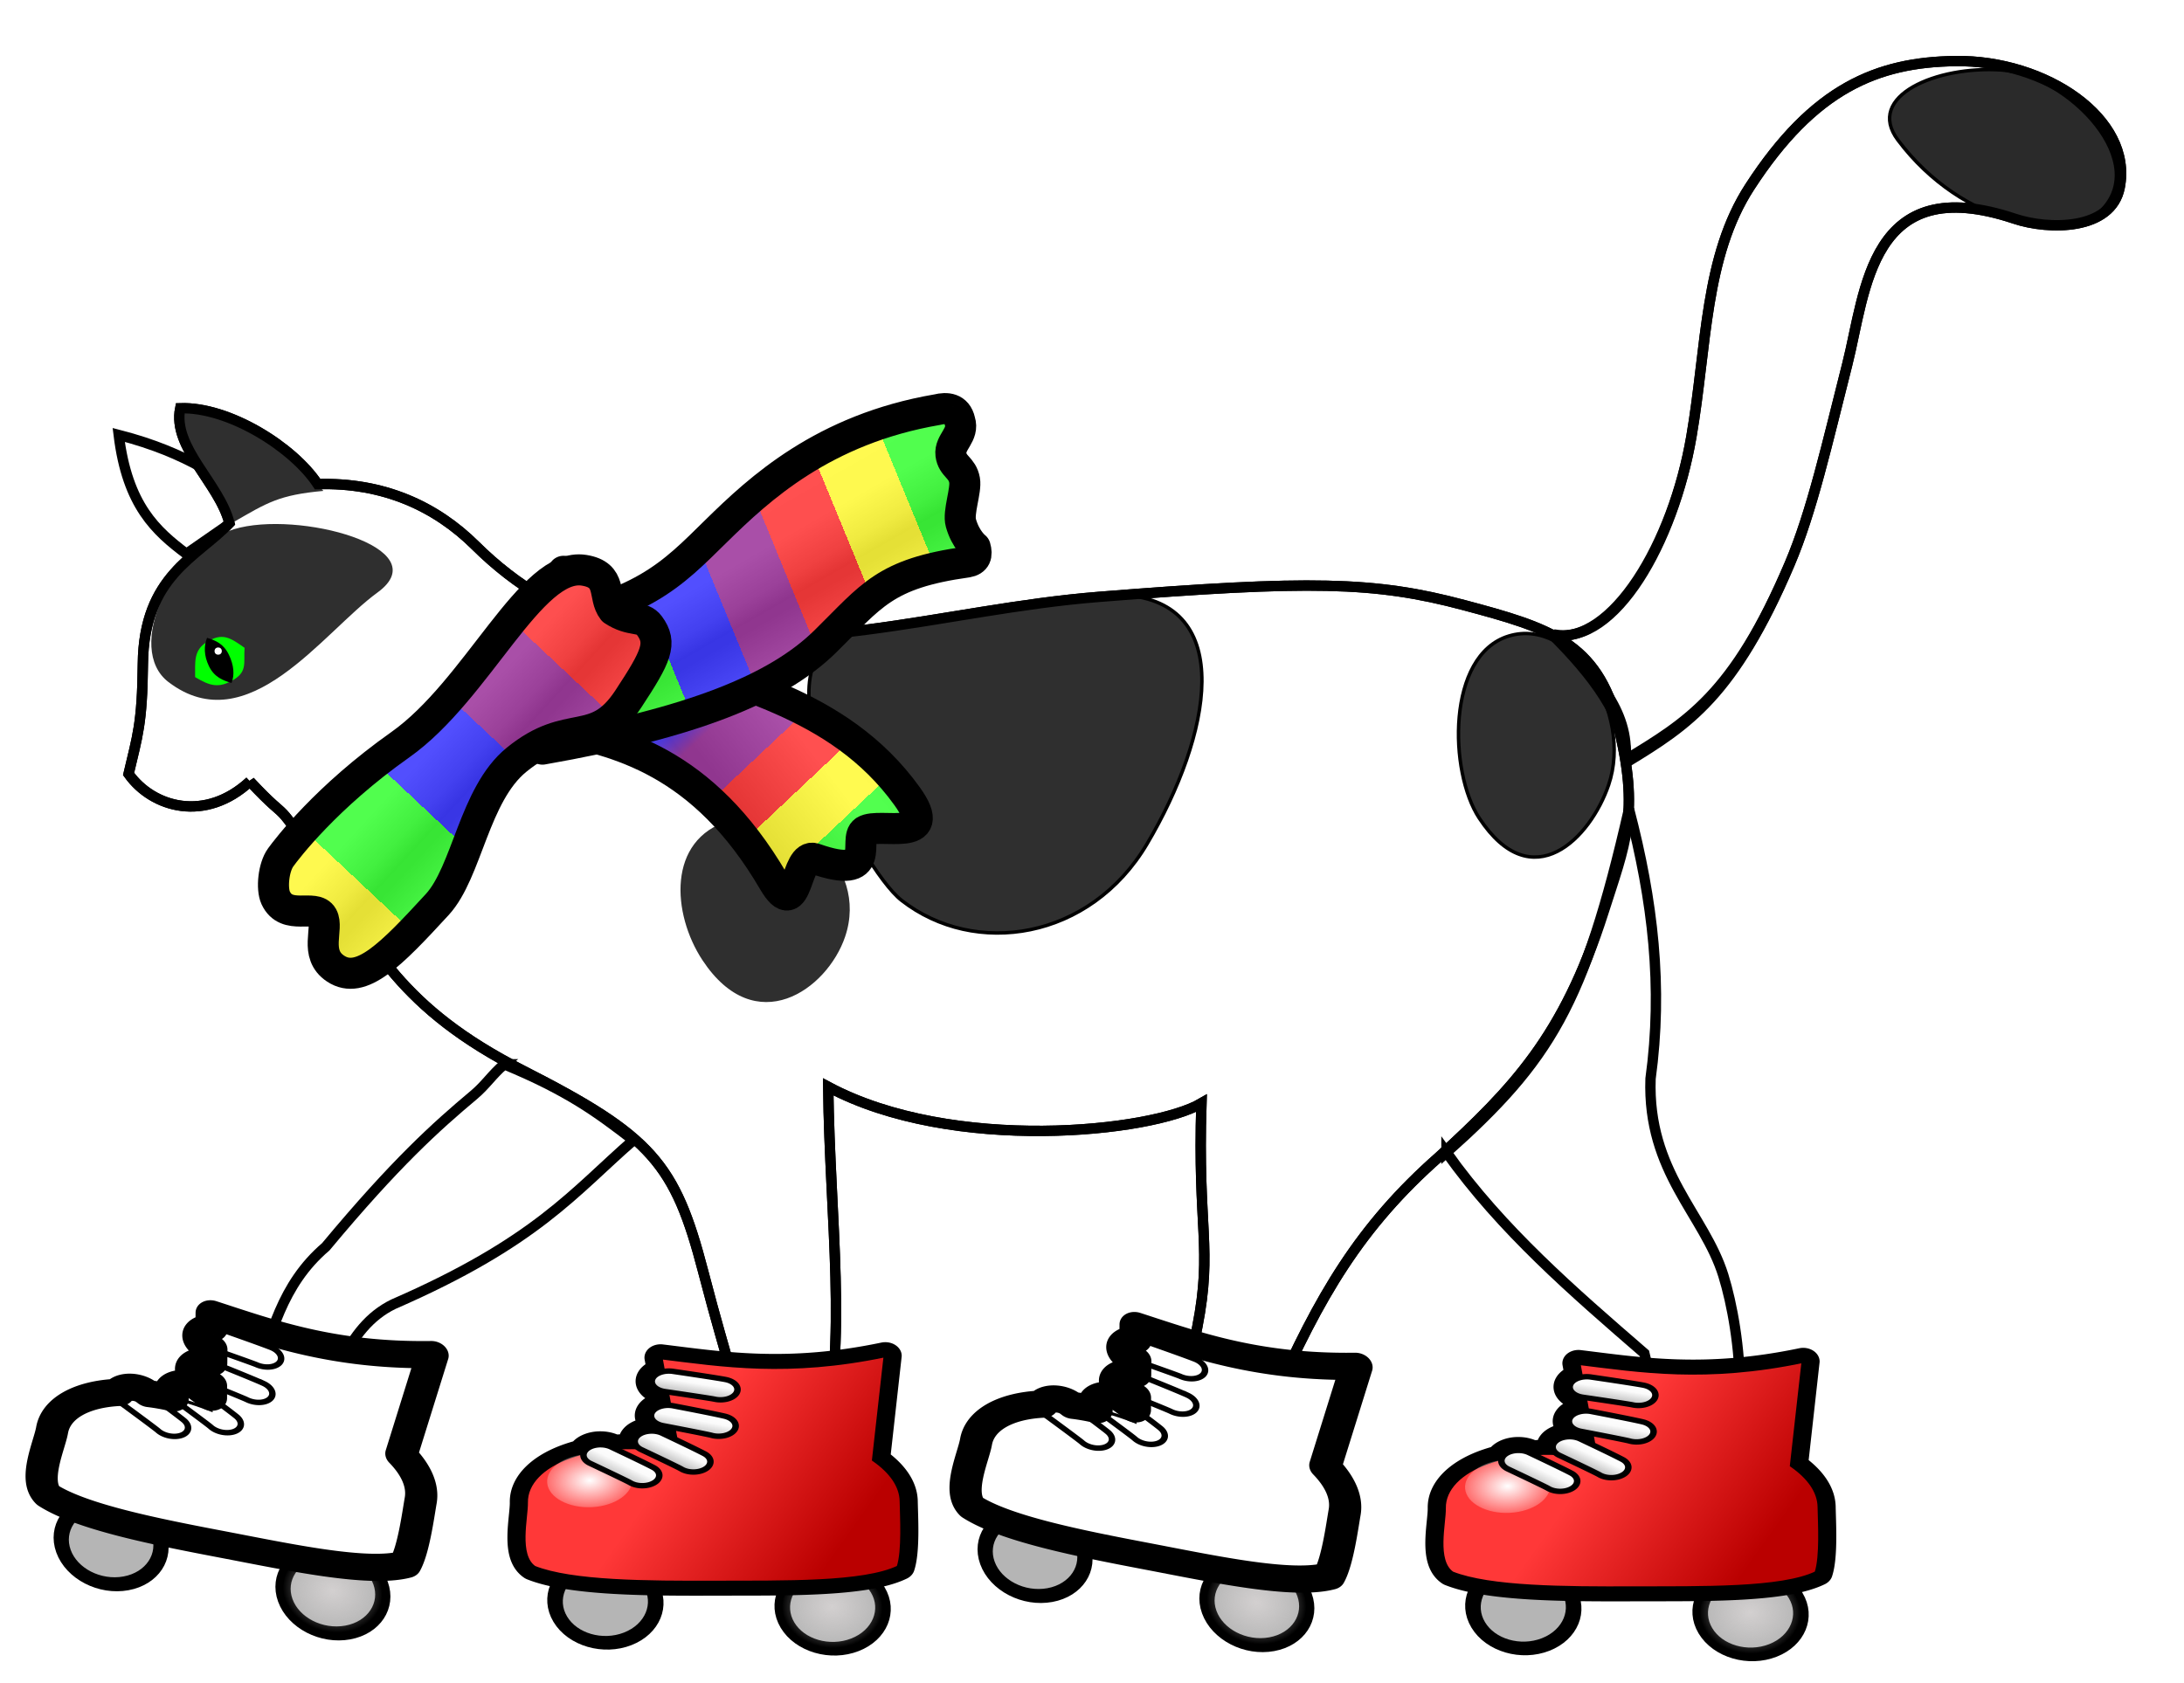 <?xml version="1.0" encoding="UTF-8"?>
<svg version="1.0" viewBox="0 0 633 488" xmlns="http://www.w3.org/2000/svg" xmlns:xlink="http://www.w3.org/1999/xlink">
<defs>
<linearGradient id="r">
<stop stop-color="#d3d0d0" offset="0"/>
<stop stop-color="#d3d0d0" stop-opacity="0" offset="1"/>
</linearGradient>
<filter id="w">
<feGaussianBlur stdDeviation="0.824"/>
</filter>
<filter id="v">
<feGaussianBlur stdDeviation="0.713"/>
</filter>
<filter id="u">
<feGaussianBlur stdDeviation="1.717"/>
</filter>
<filter id="t">
<feGaussianBlur stdDeviation="0.948"/>
</filter>
<filter id="y">
<feGaussianBlur stdDeviation="0.925"/>
</filter>
<filter id="x" x="-.113" y="-.087" width="1.226" height="1.174">
<feGaussianBlur stdDeviation="0.099"/>
</filter>
<linearGradient id="i">
<stop stop-color="#ff0505" offset="0"/>
<stop stop-color="#ff0505" offset=".2"/>
<stop stop-color="#850583" offset=".2"/>
<stop stop-color="#850583" offset=".4"/>
<stop stop-color="#0905ff" offset=".4"/>
<stop stop-color="#0905ff" offset=".6"/>
<stop stop-color="#07ff03" offset=".6"/>
<stop stop-color="#07ff03" offset=".8"/>
<stop stop-color="#fff705" offset=".8"/>
<stop stop-color="#fff705" offset="1"/>
</linearGradient>
<linearGradient id="b">
<stop stop-color="#fff" offset="0"/>
<stop stop-color="#fbfbfb" offset=".273"/>
<stop stop-color="#cbcbcb" offset=".486"/>
<stop stop-color="#a7a7a7" offset=".582"/>
<stop stop-color="#aaa" offset=".643"/>
<stop stop-color="#fff" offset="1"/>
</linearGradient>
<linearGradient id="q" x1="190.96" x2="145.56" y1="494.27" y2="437.39" gradientTransform="translate(-306.8,63.3)" gradientUnits="userSpaceOnUse" xlink:href="#b" spreadMethod="repeat"/>
<linearGradient id="p" x1="176.53" x2="239.83" y1="476.95" y2="435.46" gradientTransform="translate(-306.8,63.3)" gradientUnits="userSpaceOnUse" spreadMethod="repeat">
<stop stop-color="#ff0505" offset="0"/>
<stop stop-color="#ff0505" offset=".2"/>
<stop stop-color="#850583" offset=".2"/>
<stop stop-color="#850583" offset=".4"/>
<stop stop-color="#0905ff" offset=".52"/>
<stop stop-color="#0905ff" offset=".6"/>
<stop stop-color="#07ff03" offset=".683"/>
<stop stop-color="#07ff03" offset=".8"/>
<stop stop-color="#fff705" offset=".8"/>
<stop stop-color="#fff705" offset="1"/>
</linearGradient>
<linearGradient id="o" x1="166.79" x2="141.8" y1="372.22" y2="415.8" gradientTransform="translate(-278,7.181)" gradientUnits="userSpaceOnUse" xlink:href="#b" spreadMethod="repeat"/>
<linearGradient id="n" x1="129.28" x2="223.57" y1="406.85" y2="445.62" gradientTransform="translate(-278,7.181)" gradientUnits="userSpaceOnUse" xlink:href="#i" spreadMethod="repeat"/>
<linearGradient id="m" x1="-60.552" x2="-2.202" y1="568.87" y2="533.5" gradientUnits="userSpaceOnUse">
<stop stop-color="#ba0000" offset="0"/>
<stop stop-color="#ff3838" offset="1"/>
</linearGradient>
<radialGradient id="j" cx="-102.71" cy="409.8" r="14.964" gradientTransform="matrix(1.364 .033 -.025 1.022 47.625 -5.719)" gradientUnits="userSpaceOnUse">
<stop stop-color="#fff" offset="0"/>
<stop stop-color="#fff" stop-opacity="0" offset="1"/>
</radialGradient>
<linearGradient id="g" x1="7.273" x2="24.908" y1="524.7" y2="546.47" gradientTransform="matrix(1 0 0 .733 -1.478 154.33)" gradientUnits="userSpaceOnUse" xlink:href="#b"/>
<linearGradient id="f" x1="-12.79" x2="2.511" y1="519.61" y2="539.66" gradientTransform="matrix(1 0 0 .733 .563 152.34)" gradientUnits="userSpaceOnUse" xlink:href="#b"/>
<linearGradient id="e" x1="-18.227" x2="-1.304" y1="501.92" y2="523.68" gradientTransform="matrix(.937 .256 -.349 .687 173.45 176.78)" gradientUnits="userSpaceOnUse" xlink:href="#b"/>
<linearGradient id="d" x1="-18.915" x2="-2.64" y1="481.51" y2="501.24" gradientTransform="matrix(.911 .303 -.413 .668 196.96 185.61)" gradientUnits="userSpaceOnUse" xlink:href="#b"/>
<linearGradient id="l" x1="267.43" x2="253.26" y1="415.55" y2="463.94" gradientTransform="translate(-247.07,17.703)" gradientUnits="userSpaceOnUse" xlink:href="#b" spreadMethod="repeat"/>
<linearGradient id="k" x1="217.41" x2="354.26" y1="448.25" y2="487.02" gradientTransform="translate(-247.07,17.703)" gradientUnits="userSpaceOnUse" xlink:href="#i" spreadMethod="repeat"/>
<linearGradient id="h" x1="-60.552" x2="-2.202" y1="568.87" y2="533.5" gradientUnits="userSpaceOnUse" xlink:href="#m"/>
<radialGradient id="c" cx="-102.71" cy="409.8" r="14.964" gradientTransform="matrix(1.364 .033 -.025 1.022 47.625 -5.719)" gradientUnits="userSpaceOnUse" xlink:href="#j"/>
<linearGradient id="s" x1="-148.65" x2="-148.66" y1="489" y2="467.23" gradientUnits="userSpaceOnUse">
<stop stop-color="#fff" offset="0"/>
<stop stop-color="#fbfbfb" offset=".273"/>
<stop stop-color="#cbcbcb" offset=".486"/>
<stop stop-color="#a7a7a7" offset=".582"/>
<stop stop-color="#aaa" offset=".643"/>
<stop stop-color="#fff" offset="1"/>
</linearGradient>
<radialGradient id="a" cx="-819.25" cy="587.56" r="14.04" gradientTransform="matrix(1 0 0 .897 0 60.271)" gradientUnits="userSpaceOnUse" xlink:href="#r"/>
</defs>
<g transform="translate(-101.64 -150.12)">
<g transform="translate(-449.19 -107.11)">
<g transform="matrix(-.804 .192 .169 .664 1123.1 507.72)">
<path transform="translate(124.91,141.41)" d="m-175.97 436.78-2.41 9.72c-1.037 4.147-1.744 9.69-2.438 15.062-0.057 0.442-0.102 0.725-0.156 1.156h-21.062a10.001 10.001 0 1 0 0 20h116.31c11.797 0 20.147-2.583 25.688-5.75 2.77-1.583 4.824-3.275 6.25-4.75s2.594-3.344 2.594-3.344a10.001 10.001 0 0 0-8.531-15.125 10.001 10.001 0 0 0-8.469 4.594c-0.187 0.192-0.705 0.666-1.781 1.281-2.195 1.255-6.794 3.094-15.75 3.094h-20.938l-1.812-12.5-1.406-9.906-19.781 2.844 1.406 9.906 1.375 9.656h-33.906c0.651-4.849 1.487-10.197 1.781-11.375l2.438-9.719-19.406-4.844z" color="#000000" fill="url(#s)" stroke="#000" stroke-width="11.964" style="block-progression:tb;text-indent:0;text-transform:none"/>
<path d="m-74.295 493.14 4.719 44.073c-6.009 5.127-9.469 11.127-9.469 17.556 0 6.382-0.518 20.99 1.469 27.824 12.304 7.031 40.428 6.188 64.437 6.188 23.855 0 50.246-0.228 63.375-6.578 6.063-5.147 2.469-20.972 2.469-27.434 0-9.431-8.003-17.359-20.625-20.971a6.001 4.401 0 0 0-5.938-3.346 6.001 4.401 0 0 0-3.688 0.986c-0.341 0.197-0.487 0.293-0.812 0.481-2.763-0.231-5.649-0.279-8.656-0.138a6.001 4.401 0 0 0-4.844-7.059 6.001 4.401 0 0 0-3.688 0.986c-1.94 1.123-3.214 1.842-4.688 2.704l0.719-5.088c1.254-0.299 2.049-0.49 3.562-0.848a6.001 4.401 0 0 0 0.281-8.365 6.001 4.401 0 0 0-2.531-0.229l0.781-5.73c0.245-0.045 0.341-0.069 0.594-0.115a6.001 4.401 0 0 0 1.062-8.32 6.001 4.401 0 0 0-0.469-0.138l0.812-5.867c-21.561 3.265-44.462 7.921-78.875-0.573z" fill="#fff" stroke="#000" stroke-linecap="round" stroke-linejoin="round" stroke-width="11.384"/>
<path d="m-74.312 493.14 4.733 44.09c-6.009 5.127-9.459 11.119-9.459 17.548 0 6.382-0.534 20.997 1.454 27.831 12.304 7.031 40.42 6.181 64.43 6.181 23.855 0 50.262-0.216 63.391-6.566 6.063-5.147 2.456-20.984 2.456-27.445 0-16.186-23.499-27.985-53.645-21.04l5.522-40.022c-21.561 3.265-44.468 7.918-78.881-0.576z" fill="url(#h)" stroke="#000" stroke-linecap="square" stroke-width="1.317"/>
<ellipse transform="matrix(.998 .06 -.06 .998 157.32 142.82)" cx="-102.71" cy="409.8" rx="14.964" ry="11.223" fill="url(#c)"/>
<path d="m26.147 530.45a6.001 4.401 0 0 0-3.688 0.986c-12.967 7.51-14.813 8.82-14.813 8.82a6.001 4.401 0 1 0 8.469 6.234s0.9-0.678 13.781-8.136a6.001 4.401 0 0 0-3.75-7.907z" color="#000000" fill="url(#g)" stroke="#000" stroke-width="2.277" style="block-progression:tb;text-indent:0;text-transform:none"/>
<path d="m8.126 524.72a6.001 4.401 0 0 0-3.688 0.986c-12.967 7.508-14.812 8.824-14.812 8.824a6.001 4.401 0 1 0 8.469 6.234s0.9-0.701 13.781-8.159a6.001 4.401 0 0 0-3.75-7.884z" color="#000000" fill="url(#f)" stroke="#000" stroke-width="2.277" style="block-progression:tb;text-indent:0;text-transform:none"/>
<path d="m4.338 514.12a6.001 4.401 0 0 0-3.954-0.029c-15.725 3.715-18.052 4.484-18.052 4.484a6.001 4.401 0 1 0 4.968 8.01s1.137-0.413 16.758-4.103a6.001 4.401 0 0 0 0.279-8.362z" color="#000000" fill="url(#e)" stroke="#000" stroke-width="2.277" style="block-progression:tb;text-indent:0;text-transform:none"/>
<path d="m4.223 499.72a6.001 4.401 0 0 0-3.913-0.22c-16.038 2.908-18.46 3.547-18.46 3.547a6.001 4.401 0 1 0 4.2 8.243s1.202-0.345 17.134-3.233a6.001 4.401 0 0 0 1.04-8.337z" color="#000000" fill="url(#d)" stroke="#000" stroke-width="2.277" style="block-progression:tb;text-indent:0;text-transform:none"/>
</g>
<g transform="translate(7.066 -6.281)">
<path transform="translate(449.19 107.11)" d="m545.26 340.38c11.338 11.319 21.696 21.881 20.418 36.307 17.774-10.832 31.377-18.689 47.571-56.725 6.51-15.283 10.906-35.035 16.732-57.944 5.4-21.262 6.49-56.267 48.51-42.212 9.897 3.319 28.003 3.446 30.447-9.065 3.915-19.924-21.485-36.999-47.636-36.634-22.629 0.308-41.033 7.859-59.582 36.475-13.164 20.289-12.414 46.105-16.908 72.338-5.302 30.955-22.221 60.373-39.552 57.459z" fill="#fff" fill-rule="evenodd" stroke="#000" stroke-linecap="round" stroke-linejoin="round" stroke-width="3"/>
<path transform="translate(449.19 107.11)" d="m148.59 316.96c-8.72-6.58-17.11-13.9-19.61-34.47 20.74 5.36 29.08 12.78 41.01 19.61l-21.4 14.86z" fill="#fff" fill-rule="evenodd" stroke="#000" stroke-width="3"/>
<path transform="translate(449.19 107.11)" d="m167.01 382.93c13.02 13.94 5.39 2.22 21.4 26.16 14.41 21.54 22.06 39.54 57.65 57.65 37.43 19.04 44.16 26.96 52.31 58.24 7.81 30.01 9.88 32.01 11.88 49.34-16.59 10.3-15.26 18.89-5.94 20.8 5.65 0.44 20.95 11.89 28.53-19.02s2.23-65.97 1.78-104.61c36.05 19.24 93.73 13.21 108.17 4.76-1.18 36.4 3.27 41.9-1.18 64.78-4.46 22.88-5.2 16.64-16.65 26.75-8.55 3.67-15.89 12.66-12.48 18.42 3.01 5.07 12.63 9.51 25.56 1.19s7.02-5.06 25.56-24.96c13.37-30.26 25.07-50.41 48.14-70.73 21.27-19.54 36.07-34.7 47.55-70.73 6.3-19.78 10.7-28.82 4.16-54.68-6-23.72-19.88-27.88-44.58-34.47-25.85-6.89-44.58-7.25-105.79-2.38-45.64 3.64-87.22 18.97-140.27 8.32-14.24-2.85-28.58-11.43-40.42-23.18-11.48-11.4-26.67-18.4-45.76-17.83-7.13-10.81-25.79-22.47-39.82-21.99-2.33 11.42 11.38 21.8 14.26 33.29-9.5 10.01-24.83 15.22-25.09 40.86-0.18 17.38-1.57 20.89-4.14 31.86 6.98 9.82 22.25 14.12 35.17 2.16z" fill="#fff" fill-rule="evenodd" stroke="#000" stroke-width="3"/>
<path transform="translate(449.19 107.11)" d="m420.3 328.93c-16.61-1.09-55.98 7.71-77.91 10.93-31.76 4.68 1.46 68.18 13.47 77.55 21.3 16.63 54.69 11.49 71.17-16.35 18.56-31.35 26.08-69.98-6.73-72.13z" fill="#2f2f2f" fill-rule="evenodd" filter="url(#u)" stroke="#000" stroke-width="1px"/>
<path transform="translate(449.19 107.11)" d="m305.85 394.33c-18.03 5.52-16.49 27.04-7.7 40.4 15.39 23.35 36.14 8.61 41.36-6.74 7.11-20.9-15.18-39.32-33.66-33.66z" fill="#2f2f2f" fill-rule="evenodd" filter="url(#w)"/>
<path transform="translate(449.19 107.11)" d="m531.84 340.8c-18.03 5.52-17.33 39.42-8.54 52.77 15.39 23.35 32.3 5.72 37.51-9.62 7.11-20.9-10.49-48.8-28.97-43.15z" fill="#2f2f2f" fill-rule="evenodd" filter="url(#t)" stroke="#000" stroke-width="1px"/>
<path transform="matrix(.934 .357 -.357 .934 615.71 -55.93)" d="m596.06 135.91c-18.03 5.51-34.36 21.21-20.82 29.72 26.72 16.79 55.84 9.97 61.66-0.61 10.63-19.34-22.36-34.77-40.84-29.11z" fill="#2a2a2a" fill-rule="evenodd" filter="url(#y)" stroke="#000" stroke-width="1px"/>
<path transform="translate(449.19 107.11)" d="m162.33 309.84c-18.03 5.52-31.65 34.61-18.93 44.29 23.08 17.59 44.79-14.47 60.59-25.96 17.85-12.99-23.18-23.99-41.66-18.33z" fill="#2f2f2f" fill-rule="evenodd" filter="url(#v)"/>
<path transform="translate(449.19 107.11)" d="m147.07 273.85c-0.36 11.57 5.02 21.85 15.25 33.88 9.69-5.58 13.07-7.84 25.97-9.01-13.27-15.66-13.18-16.82-41.22-24.87z" fill="#2f2f2f" fill-rule="evenodd"/>
<path transform="translate(449.19 107.11)" d="m240.71 464.95c-3.62 3.11-5.29 5.94-8.82 8.91-10.9 9.15-22.64 19.66-42.89 43.99-12.92 11.08-15.74 25.25-20.8 40.42-9.47 24.16 9.37 25.65 16.05 14.26 6.68-14.12 10.35-31.25 24.37-38.04 41.46-18.06 52.29-32.51 69.54-47.54-10.49-8.08-18.84-14.3-37.45-22z" fill="#fff" fill-rule="evenodd" stroke="#000" stroke-width="3"/>
<path transform="translate(449.19 107.11)" d="m513.82 490.51c16.02 22.52 36.7 40.37 57.36 58.25 3.33 13.05 1.83 22.65-0.3 31.8-14.64 20.04 11.24 20.44 18.13 12.18 14.45-15.09 10.15-50.13 5.05-66.57-5.52-17.78-22.05-29.92-21.1-57.05 3.63-26.56 0.72-51.54-6.24-78.16-12.99 56.89-23.07 72.86-52.9 99.55z" fill="#fff" fill-rule="evenodd" stroke="#000" stroke-width="3"/>
<ellipse transform="translate(449.19 107.11)" cx="158.1" cy="347.87" rx="7.132" ry="4.755" fill="#2f2f2f"/>
<g transform="translate(449.19 107.11)">
<path d="m154.55 342.5c-3.99 2.46-3.37 5.92-3.42 10.2 4.21 2.51 6.84 3.42 11.3 0.67 3.86-2.38 2.73-4.96 3.03-9.17-4.06-2.83-6.32-4.53-10.91-1.7z" fill="#0f0"/>
<path d="m154.59 341.31c-0.94 2.31-0.95 5.14 0.56 8.25 1.54 3.16 4.06 4.12 6.53 4.84 0.92-2.33 0.71-5.14-0.79-8.23-1.54-3.15-3.82-4.1-6.3-4.86z"/>
<ellipse transform="matrix(1 0 0 .769 -4.5063e-7 79.427)" cx="157.81" cy="345.55" rx="1.051" ry="1.366" fill="#fff" filter="url(#x)"/>
</g>
<path transform="translate(449.19 107.11)" d="m167.01 382.93c13.02 13.94 5.39 2.22 21.4 26.16 14.41 21.54 22.06 39.54 57.65 57.65 37.43 19.04 44.16 26.96 52.31 58.24 7.81 30.01 9.88 32.01 11.88 49.34-16.59 10.3-15.26 18.89-5.94 20.8 5.65 0.44 20.95 11.89 28.53-19.02s2.23-65.97 1.78-104.61c36.05 19.24 93.73 13.21 108.17 4.76-1.18 36.4 3.27 41.9-1.18 64.78-4.46 22.88-5.2 16.64-16.65 26.75-8.55 3.67-15.89 12.66-12.48 18.42 3.01 5.07 12.63 9.51 25.56 1.19s7.02-5.06 25.56-24.96c13.37-30.26 25.07-50.41 48.14-70.73 21.27-19.54 36.07-34.7 47.55-70.73 6.3-19.78 10.7-28.82 4.16-54.68-6-23.72-19.88-27.88-44.58-34.47-25.85-6.89-44.58-7.25-105.79-2.38-45.64 3.64-87.22 18.97-140.27 8.32-14.24-2.85-28.58-11.43-40.42-23.18-11.48-11.4-26.67-18.4-45.76-17.83-7.13-10.81-25.79-22.47-39.82-21.99-2.33 11.42 11.38 21.8 14.26 33.29-9.5 10.01-24.83 15.22-25.09 40.86-0.18 17.38-1.57 20.89-4.14 31.86 6.98 9.82 22.25 14.12 35.17 2.16z" fill="none" stroke="#000" stroke-width="3"/>
<path transform="translate(449.19 107.11)" d="m544.62 340.54c11.338 11.319 21.06 23.789 21.531 36.784 17.774-10.832 30.9-19.325 47.094-57.361 6.51-15.283 10.906-35.035 16.732-57.944 5.4-21.262 6.49-56.267 48.51-42.212 9.897 3.319 28.003 3.446 30.447-9.065 3.915-19.924-21.485-36.999-47.636-36.634-22.629 0.308-41.033 7.859-59.582 36.475-13.164 20.289-12.414 46.105-16.908 72.338-5.302 30.955-22.857 60.532-40.188 57.618z" fill="none" stroke="#000" stroke-linecap="round" stroke-linejoin="round" stroke-width="3"/>
<g transform="matrix(-.972 -.233 -.233 .972 784.05 59.935)">
<g transform="translate(60.238,-83.499)">
<path d="m-101.83 477.02c-23.17 4.294-55.679 1.334-81.733 23.844-12.927 11.169 6.154 9.109 9.571 12.643 2.957 3.059-7.689 13.26 12.273 11.217 6.114-0.626 0.082 19.626 10.095 9.175 28.016-29.238 53.536-29.159 73.68-28.14l6.479-45.119c-9.777-0.495-16.464 13.802-30.366 16.378z" color="#000000" fill="url(#q)" style="block-progression:tb;text-indent:0;text-transform:none"/>
<path d="m-101.83 477.02c-23.17 4.294-55.679 1.334-81.733 23.844-12.927 11.169 6.154 9.109 9.571 12.643 2.957 3.059-7.689 13.26 12.273 11.217 6.114-0.626 0.082 19.626 10.095 9.175 28.016-29.238 53.536-29.159 73.68-28.14l6.479-45.119c-9.777-0.495-16.464 13.802-30.366 16.378z" color="#000000" fill="url(#p)" opacity=".699" style="block-progression:tb;text-indent:0;text-transform:none"/>
</g>
<path d="m-41.593 393.52c-23.17 4.294-55.679 1.334-81.733 23.844-12.927 11.169 6.154 9.109 9.571 12.643 2.957 3.059-7.689 13.26 12.273 11.217 6.114-0.626 0.082 19.626 10.095 9.175 28.016-29.238 53.536-29.159 73.68-28.14l6.479-45.119c-9.777-0.495-16.464 13.802-30.366 16.378z" color="#000000" fill="none" stroke="#000" stroke-linecap="round" stroke-linejoin="round" stroke-width="9" style="block-progression:tb;text-indent:0;text-transform:none"/>
</g>
<g transform="matrix(-1 0 0 1 669.39 187.21)">
<g transform="translate(18.906,-157.66)">
<path d="m-171.46 355.97c-1.342 4.045 3.016 6.183 2.562 9.761-0.449 3.543-3.274 3.692-3.95 7.447-0.536 2.984 1.945 9.304 1.062 12.418-1.389 4.9-4.129 6.976-4.129 6.976-0.669 2.307-0.217 3.91 2.322 4.333 24.052 3.343 27.656 9.814 41.133 23.042 13.985 13.726 38.6 23.598 81.955 31.205l5.857-35.174c-35.054-6.151-43.161-15.248-56.281-28.125-12.386-12.157-30.928-29.454-64.001-35.119-2.724-0.678-5.703-0.474-6.532 3.235z" color="#000000" fill="url(#o)" style="block-progression:tb;text-indent:0;text-transform:none"/>
<path d="m-171.46 355.97c-1.342 4.045 3.016 6.183 2.562 9.761-0.449 3.543-3.274 3.692-3.95 7.447-0.536 2.984 1.945 9.304 1.062 12.418-1.388 4.9-4.129 6.976-4.129 6.976-0.669 2.307-0.217 3.91 2.322 4.333 24.052 3.343 27.656 9.814 41.133 23.042 13.985 13.726 38.6 23.598 81.955 31.205l5.857-35.174c-35.054-6.151-43.161-15.248-56.281-28.125-12.386-12.157-30.928-29.454-64.001-35.119-2.724-0.678-5.703-0.474-6.532 3.235z" color="#000000" fill="url(#n)" opacity=".699" style="block-progression:tb;text-indent:0;text-transform:none"/>
</g>
<path d="m-152.55 198.3c-1.342 4.045 3.016 6.183 2.562 9.761-0.449 3.543-3.274 3.692-3.95 7.447-0.536 2.984 1.945 9.304 1.062 12.418-1.388 4.9-4.129 6.976-4.129 6.976-0.669 2.307-0.217 3.91 2.322 4.333 24.052 3.343 27.656 9.814 41.133 23.042 13.985 13.726 38.6 23.598 81.955 31.205l5.857-35.174c-35.054-6.151-43.161-15.248-56.281-28.125-12.386-12.157-30.928-29.454-64.001-35.119-2.724-0.678-5.703-0.474-6.532 3.235z" color="#000000" fill="none" stroke="#000" stroke-linecap="round" stroke-linejoin="round" stroke-width="9" style="block-progression:tb;text-indent:0;text-transform:none"/>
</g>
<g transform="matrix(.826 .002 -.012 .685 558 347.96)">
<g transform="matrix(-.985 -.223 -.129 .985 131.52 -52.711)">
<g transform="matrix(1.21 -.004 .021 1.46 -629.51 -568.72)">
<ellipse transform="matrix(-.932 -.363 -.514 .858 0 0)" cx="-819.25" cy="587.56" rx="14.04" ry="12.599" fill="#b5b5b5" stroke="#000" stroke-linecap="square" stroke-width="4.241"/>
<ellipse transform="matrix(-.932 -.363 -.514 .858 0 0)" cx="-819.25" cy="587.56" rx="14.04" ry="12.599" fill="url(#a)"/>
</g>
<g transform="matrix(1.21 -.004 .021 1.46 -549.82 -571.56)">
<ellipse transform="matrix(-.932 -.363 -.514 .858 0 0)" cx="-819.25" cy="587.56" rx="14.04" ry="12.599" fill="#b5b5b5" stroke="#000" stroke-linecap="square" stroke-width="4.241"/>
<ellipse transform="matrix(-.932 -.363 -.514 .858 0 0)" cx="-819.25" cy="587.56" rx="14.04" ry="12.599" fill="url(#a)"/>
</g>
<path d="m-74.295 493.14 4.719 44.073c-6.009 5.127-9.469 11.127-9.469 17.556 0 6.382-0.518 20.99 1.469 27.824 12.304 7.031 40.428 6.188 64.437 6.188 23.855 0 50.246-0.228 63.375-6.578 6.063-5.147 2.469-20.972 2.469-27.434 0-9.431-8.003-17.359-20.625-20.971a6.001 4.401 0 0 0-5.938-3.346 6.001 4.401 0 0 0-3.688 0.986c-0.341 0.197-0.487 0.293-0.812 0.481-2.763-0.231-5.649-0.279-8.656-0.138a6.001 4.401 0 0 0-4.844-7.059 6.001 4.401 0 0 0-3.688 0.986c-1.94 1.123-3.214 1.842-4.688 2.704l0.719-5.088c1.254-0.299 2.049-0.49 3.562-0.848a6.001 4.401 0 0 0 0.281-8.365 6.001 4.401 0 0 0-2.531-0.229l0.781-5.73c0.245-0.045 0.341-0.069 0.594-0.115a6.001 4.401 0 0 0 1.062-8.32 6.001 4.401 0 0 0-0.469-0.138l0.812-5.867c-21.561 3.265-44.462 7.921-78.875-0.573z" fill="#fff" stroke="#000" stroke-linecap="round" stroke-linejoin="round" stroke-width="11.384"/>
<path d="m-74.312 493.14 4.733 44.09c-6.009 5.127-9.459 11.119-9.459 17.548 0 6.382-0.534 20.997 1.454 27.831 12.304 7.031 40.42 6.181 64.43 6.181 23.855 0 50.262-0.216 63.391-6.566 6.063-5.147 2.456-20.984 2.456-27.445 0-16.186-23.499-27.985-53.645-21.04l5.522-40.022c-21.561 3.265-44.468 7.918-78.881-0.576z" fill="url(#h)" stroke="#000" stroke-linecap="square" stroke-width="1.317"/>
<ellipse transform="matrix(.998 .06 -.06 .998 157.32 142.82)" cx="-102.71" cy="409.8" rx="14.964" ry="11.223" fill="url(#c)"/>
<path d="m26.147 530.45a6.001 4.401 0 0 0-3.688 0.986c-12.967 7.51-14.813 8.82-14.813 8.82a6.001 4.401 0 1 0 8.469 6.234s0.9-0.678 13.781-8.136a6.001 4.401 0 0 0-3.75-7.907z" color="#000000" fill="url(#g)" stroke="#000" stroke-width="2.277" style="block-progression:tb;text-indent:0;text-transform:none"/>
<path d="m8.126 524.72a6.001 4.401 0 0 0-3.688 0.986c-12.967 7.508-14.812 8.824-14.812 8.824a6.001 4.401 0 1 0 8.469 6.234s0.9-0.701 13.781-8.159a6.001 4.401 0 0 0-3.75-7.884z" color="#000000" fill="url(#f)" stroke="#000" stroke-width="2.277" style="block-progression:tb;text-indent:0;text-transform:none"/>
<path d="m4.338 514.12a6.001 4.401 0 0 0-3.954-0.029c-15.725 3.715-18.052 4.484-18.052 4.484a6.001 4.401 0 1 0 4.968 8.01s1.137-0.413 16.758-4.103a6.001 4.401 0 0 0 0.279-8.362z" color="#000000" fill="url(#e)" stroke="#000" stroke-width="2.277" style="block-progression:tb;text-indent:0;text-transform:none"/>
<path d="m4.223 499.72a6.001 4.401 0 0 0-3.913-0.22c-16.038 2.908-18.46 3.547-18.46 3.547a6.001 4.401 0 1 0 4.2 8.243s1.202-0.345 17.134-3.233a6.001 4.401 0 0 0 1.04-8.337z" color="#000000" fill="url(#d)" stroke="#000" stroke-width="2.277" style="block-progression:tb;text-indent:0;text-transform:none"/>
</g>
<g transform="matrix(-1 .007 .029 1 211.4 -43.044)">
<g transform="matrix(1.21 -.004 .021 1.46 -629.51 -568.72)">
<ellipse transform="matrix(-.932 -.363 -.514 .858 0 0)" cx="-819.25" cy="587.56" rx="14.04" ry="12.599" fill="#b5b5b5" stroke="#000" stroke-linecap="square" stroke-width="4.241"/>
<ellipse transform="matrix(-.932 -.363 -.514 .858 0 0)" cx="-819.25" cy="587.56" rx="14.04" ry="12.599" fill="url(#a)"/>
</g>
<g transform="matrix(1.21 -.004 .021 1.46 -549.82 -571.56)">
<ellipse transform="matrix(-.932 -.363 -.514 .858 0 0)" cx="-819.25" cy="587.56" rx="14.04" ry="12.599" fill="#b5b5b5" stroke="#000" stroke-linecap="square" stroke-width="4.241"/>
<ellipse transform="matrix(-.932 -.363 -.514 .858 0 0)" cx="-819.25" cy="587.56" rx="14.04" ry="12.599" fill="url(#a)"/>
</g>
<path d="m-74.295 493.14 4.719 44.073c-6.009 5.127-9.469 11.127-9.469 17.556 0 6.382-0.518 20.99 1.469 27.824 12.304 7.031 40.428 6.188 64.437 6.188 23.855 0 50.246-0.228 63.375-6.578 6.063-5.147 2.469-20.972 2.469-27.434 0-9.431-8.003-17.359-20.625-20.971a6.001 4.401 0 0 0-5.938-3.346 6.001 4.401 0 0 0-3.688 0.986c-0.341 0.197-0.487 0.293-0.812 0.481-2.763-0.231-5.649-0.279-8.656-0.138a6.001 4.401 0 0 0-4.844-7.059 6.001 4.401 0 0 0-3.688 0.986c-1.94 1.123-3.214 1.842-4.688 2.704l0.719-5.088c1.254-0.299 2.049-0.49 3.562-0.848a6.001 4.401 0 0 0 0.281-8.365 6.001 4.401 0 0 0-2.531-0.229l0.781-5.73c0.245-0.045 0.341-0.069 0.594-0.115a6.001 4.401 0 0 0 1.062-8.32 6.001 4.401 0 0 0-0.469-0.138l0.812-5.867c-21.561 3.265-44.462 7.921-78.875-0.573z" fill="#fff" stroke="#000" stroke-linecap="round" stroke-linejoin="round" stroke-width="11.384"/>
<path d="m-74.312 493.14 4.733 44.09c-6.009 5.127-9.459 11.119-9.459 17.548 0 6.382-0.534 20.997 1.454 27.831 12.304 7.031 40.42 6.181 64.43 6.181 23.855 0 50.262-0.216 63.391-6.566 6.063-5.147 2.456-20.984 2.456-27.445 0-16.186-23.499-27.985-53.645-21.04l5.522-40.022c-21.561 3.265-44.468 7.918-78.881-0.576z" fill="url(#h)" stroke="#000" stroke-linecap="square" stroke-width="1.317"/>
<ellipse transform="matrix(.998 .06 -.06 .998 157.32 142.82)" cx="-102.71" cy="409.8" rx="14.964" ry="11.223" fill="url(#c)"/>
<path d="m26.147 530.45a6.001 4.401 0 0 0-3.688 0.986c-12.967 7.51-14.813 8.82-14.813 8.82a6.001 4.401 0 1 0 8.469 6.234s0.9-0.678 13.781-8.136a6.001 4.401 0 0 0-3.75-7.907z" color="#000000" fill="url(#g)" stroke="#000" stroke-width="2.277" style="block-progression:tb;text-indent:0;text-transform:none"/>
<path d="m8.126 524.72a6.001 4.401 0 0 0-3.688 0.986c-12.967 7.508-14.812 8.824-14.812 8.824a6.001 4.401 0 1 0 8.469 6.234s0.9-0.701 13.781-8.159a6.001 4.401 0 0 0-3.75-7.884z" color="#000000" fill="url(#f)" stroke="#000" stroke-width="2.277" style="block-progression:tb;text-indent:0;text-transform:none"/>
<path d="m4.338 514.12a6.001 4.401 0 0 0-3.954-0.029c-15.725 3.715-18.052 4.484-18.052 4.484a6.001 4.401 0 1 0 4.968 8.01s1.137-0.413 16.758-4.103a6.001 4.401 0 0 0 0.279-8.362z" color="#000000" fill="url(#e)" stroke="#000" stroke-width="2.277" style="block-progression:tb;text-indent:0;text-transform:none"/>
<path d="m4.223 499.72a6.001 4.401 0 0 0-3.913-0.22c-16.038 2.908-18.46 3.547-18.46 3.547a6.001 4.401 0 1 0 4.2 8.243s1.202-0.345 17.134-3.233a6.001 4.401 0 0 0 1.04-8.337z" color="#000000" fill="url(#d)" stroke="#000" stroke-width="2.277" style="block-progression:tb;text-indent:0;text-transform:none"/>
</g>
<g transform="matrix(-.985 -.223 -.129 .985 455.78 -48.697)">
<g transform="matrix(1.21 -.004 .021 1.46 -629.51 -568.72)">
<ellipse transform="matrix(-.932 -.363 -.514 .858 0 0)" cx="-819.25" cy="587.56" rx="14.04" ry="12.599" fill="#b5b5b5" stroke="#000" stroke-linecap="square" stroke-width="4.241"/>
<ellipse transform="matrix(-.932 -.363 -.514 .858 0 0)" cx="-819.25" cy="587.56" rx="14.04" ry="12.599" fill="url(#a)"/>
</g>
<g transform="matrix(1.21 -.004 .021 1.46 -549.82 -571.56)">
<ellipse transform="matrix(-.932 -.363 -.514 .858 0 0)" cx="-819.25" cy="587.56" rx="14.04" ry="12.599" fill="#b5b5b5" stroke="#000" stroke-linecap="square" stroke-width="4.241"/>
<ellipse transform="matrix(-.932 -.363 -.514 .858 0 0)" cx="-819.25" cy="587.56" rx="14.04" ry="12.599" fill="url(#a)"/>
</g>
<path d="m-74.295 493.14 4.719 44.073c-6.009 5.127-9.469 11.127-9.469 17.556 0 6.382-0.518 20.99 1.469 27.824 12.304 7.031 40.428 6.188 64.437 6.188 23.855 0 50.246-0.228 63.375-6.578 6.063-5.147 2.469-20.972 2.469-27.434 0-9.431-8.003-17.359-20.625-20.971a6.001 4.401 0 0 0-5.938-3.346 6.001 4.401 0 0 0-3.688 0.986c-0.341 0.197-0.487 0.293-0.812 0.481-2.763-0.231-5.649-0.279-8.656-0.138a6.001 4.401 0 0 0-4.844-7.059 6.001 4.401 0 0 0-3.688 0.986c-1.94 1.123-3.214 1.842-4.688 2.704l0.719-5.088c1.254-0.299 2.049-0.49 3.562-0.848a6.001 4.401 0 0 0 0.281-8.365 6.001 4.401 0 0 0-2.531-0.229l0.781-5.73c0.245-0.045 0.341-0.069 0.594-0.115a6.001 4.401 0 0 0 1.062-8.32 6.001 4.401 0 0 0-0.469-0.138l0.812-5.867c-21.561 3.265-44.462 7.921-78.875-0.573z" fill="#fff" stroke="#000" stroke-linecap="round" stroke-linejoin="round" stroke-width="11.384"/>
<path d="m-74.312 493.14 4.733 44.09c-6.009 5.127-9.459 11.119-9.459 17.548 0 6.382-0.534 20.997 1.454 27.831 12.304 7.031 40.42 6.181 64.43 6.181 23.855 0 50.262-0.216 63.391-6.566 6.063-5.147 2.456-20.984 2.456-27.445 0-16.186-23.499-27.985-53.645-21.04l5.522-40.022c-21.561 3.265-44.468 7.918-78.881-0.576z" fill="url(#h)" stroke="#000" stroke-linecap="square" stroke-width="1.317"/>
<ellipse transform="matrix(.998 .06 -.06 .998 157.32 142.82)" cx="-102.71" cy="409.8" rx="14.964" ry="11.223" fill="url(#c)"/>
<path d="m26.147 530.45a6.001 4.401 0 0 0-3.688 0.986c-12.967 7.51-14.813 8.82-14.813 8.82a6.001 4.401 0 1 0 8.469 6.234s0.9-0.678 13.781-8.136a6.001 4.401 0 0 0-3.75-7.907z" color="#000000" fill="url(#g)" stroke="#000" stroke-width="2.277" style="block-progression:tb;text-indent:0;text-transform:none"/>
<path d="m8.126 524.72a6.001 4.401 0 0 0-3.688 0.986c-12.967 7.508-14.812 8.824-14.812 8.824a6.001 4.401 0 1 0 8.469 6.234s0.9-0.701 13.781-8.159a6.001 4.401 0 0 0-3.75-7.884z" color="#000000" fill="url(#f)" stroke="#000" stroke-width="2.277" style="block-progression:tb;text-indent:0;text-transform:none"/>
<path d="m4.338 514.12a6.001 4.401 0 0 0-3.954-0.029c-15.725 3.715-18.052 4.484-18.052 4.484a6.001 4.401 0 1 0 4.968 8.01s1.137-0.413 16.758-4.103a6.001 4.401 0 0 0 0.279-8.362z" color="#000000" fill="url(#e)" stroke="#000" stroke-width="2.277" style="block-progression:tb;text-indent:0;text-transform:none"/>
<path d="m4.223 499.72a6.001 4.401 0 0 0-3.913-0.22c-16.038 2.908-18.46 3.547-18.46 3.547a6.001 4.401 0 1 0 4.2 8.243s1.202-0.345 17.134-3.233a6.001 4.401 0 0 0 1.04-8.337z" color="#000000" fill="url(#d)" stroke="#000" stroke-width="2.277" style="block-progression:tb;text-indent:0;text-transform:none"/>
</g>
<g transform="matrix(-1 .007 .029 1 533.51 -41.587)">
<g transform="matrix(1.21 -.004 .021 1.46 -629.51 -568.72)">
<ellipse transform="matrix(-.932 -.363 -.514 .858 0 0)" cx="-819.25" cy="587.56" rx="14.04" ry="12.599" fill="#b5b5b5" stroke="#000" stroke-linecap="square" stroke-width="4.241"/>
<ellipse transform="matrix(-.932 -.363 -.514 .858 0 0)" cx="-819.25" cy="587.56" rx="14.04" ry="12.599" fill="url(#a)"/>
</g>
<g transform="matrix(1.21 -.004 .021 1.46 -549.82 -571.56)">
<ellipse transform="matrix(-.932 -.363 -.514 .858 0 0)" cx="-819.25" cy="587.56" rx="14.04" ry="12.599" fill="#b5b5b5" stroke="#000" stroke-linecap="square" stroke-width="4.241"/>
<ellipse transform="matrix(-.932 -.363 -.514 .858 0 0)" cx="-819.25" cy="587.56" rx="14.04" ry="12.599" fill="url(#a)"/>
</g>
<path d="m-74.295 493.14 4.719 44.073c-6.009 5.127-9.469 11.127-9.469 17.556 0 6.382-0.518 20.99 1.469 27.824 12.304 7.031 40.428 6.188 64.437 6.188 23.855 0 50.246-0.228 63.375-6.578 6.063-5.147 2.469-20.972 2.469-27.434 0-9.431-8.003-17.359-20.625-20.971a6.001 4.401 0 0 0-5.938-3.346 6.001 4.401 0 0 0-3.688 0.986c-0.341 0.197-0.487 0.293-0.812 0.481-2.763-0.231-5.649-0.279-8.656-0.138a6.001 4.401 0 0 0-4.844-7.059 6.001 4.401 0 0 0-3.688 0.986c-1.94 1.123-3.214 1.842-4.688 2.704l0.719-5.088c1.254-0.299 2.049-0.49 3.562-0.848a6.001 4.401 0 0 0 0.281-8.365 6.001 4.401 0 0 0-2.531-0.229l0.781-5.73c0.245-0.045 0.341-0.069 0.594-0.115a6.001 4.401 0 0 0 1.062-8.32 6.001 4.401 0 0 0-0.469-0.138l0.812-5.867c-21.561 3.265-44.462 7.921-78.875-0.573z" fill="#fff" stroke="#000" stroke-linecap="round" stroke-linejoin="round" stroke-width="11.384"/>
<path d="m-74.312 493.14 4.733 44.09c-6.009 5.127-9.459 11.119-9.459 17.548 0 6.382-0.534 20.997 1.454 27.831 12.304 7.031 40.42 6.181 64.43 6.181 23.855 0 50.262-0.216 63.391-6.566 6.063-5.147 2.456-20.984 2.456-27.445 0-16.186-23.499-27.985-53.645-21.04l5.522-40.022c-21.561 3.265-44.468 7.918-78.881-0.576z" fill="url(#h)" stroke="#000" stroke-linecap="square" stroke-width="1.317"/>
<ellipse transform="matrix(.998 .06 -.06 .998 157.32 142.82)" cx="-102.71" cy="409.8" rx="14.964" ry="11.223" fill="url(#c)"/>
<path d="m26.147 530.45a6.001 4.401 0 0 0-3.688 0.986c-12.967 7.51-14.813 8.82-14.813 8.82a6.001 4.401 0 1 0 8.469 6.234s0.9-0.678 13.781-8.136a6.001 4.401 0 0 0-3.75-7.907z" color="#000000" fill="url(#g)" stroke="#000" stroke-width="2.277" style="block-progression:tb;text-indent:0;text-transform:none"/>
<path d="m8.126 524.72a6.001 4.401 0 0 0-3.688 0.986c-12.967 7.508-14.812 8.824-14.812 8.824a6.001 4.401 0 1 0 8.469 6.234s0.9-0.701 13.781-8.159a6.001 4.401 0 0 0-3.75-7.884z" color="#000000" fill="url(#f)" stroke="#000" stroke-width="2.277" style="block-progression:tb;text-indent:0;text-transform:none"/>
<path d="m4.338 514.12a6.001 4.401 0 0 0-3.954-0.029c-15.725 3.715-18.052 4.484-18.052 4.484a6.001 4.401 0 1 0 4.968 8.01s1.137-0.413 16.758-4.103a6.001 4.401 0 0 0 0.279-8.362z" color="#000000" fill="url(#e)" stroke="#000" stroke-width="2.277" style="block-progression:tb;text-indent:0;text-transform:none"/>
<path d="m4.223 499.72a6.001 4.401 0 0 0-3.913-0.22c-16.038 2.908-18.46 3.547-18.46 3.547a6.001 4.401 0 1 0 4.2 8.243s1.202-0.345 17.134-3.233a6.001 4.401 0 0 0 1.04-8.337z" color="#000000" fill="url(#d)" stroke="#000" stroke-width="2.277" style="block-progression:tb;text-indent:0;text-transform:none"/>
</g>
</g>
<g transform="matrix(-.857 .515 .515 .857 474.96 65.871)">
<path d="m-18.384 448.08c-2.775 5.776-6.359 5.551-6.707 9.246-0.598 6.337 2.757 8.615 16.207 15.088 15.736 7.572 17.185-4.43 36.869-1.582 15.727 2.275 28.953 20.498 41.306 24.143 19.122 5.642 31.005 8.702 34.811 0.768 3.326-6.935-4.362-10.976-4.497-14.926-0.15-4.397 9.648-4.147 8.821-11.649-0.321-2.915-4.019-7.898-7.256-9.274-2.849-1.211-20.253-8.205-46.592-10.158-27.35-2.028-59.707-25.936-71.662-15.944-6.619 5.532-0.64 9.258-1.301 14.289z" color="#000000" fill="url(#l)" style="block-progression:tb;text-indent:0;text-transform:none"/>
<path d="m-18.384 448.08c-2.775 5.776-6.359 5.551-6.707 9.246-0.598 6.337 2.757 8.615 16.207 15.088 15.736 7.572 17.185-4.43 36.869-1.582 15.727 2.275 28.953 20.498 41.306 24.143 19.122 5.642 31.005 8.702 34.811 0.768 3.326-6.935-4.362-10.976-4.497-14.926-0.15-4.397 9.648-4.147 8.821-11.649-0.321-2.915-4.019-7.898-7.256-9.274-2.849-1.211-20.253-8.205-46.592-10.158-27.35-2.028-59.707-25.936-71.662-15.944-6.619 5.532-0.64 9.258-1.301 14.289z" color="#000000" fill="url(#k)" opacity=".699" style="block-progression:tb;text-indent:0;text-transform:none"/>
<path d="m-18.384 448.08c-2.775 5.776-6.359 5.551-6.707 9.246-0.598 6.337 2.757 8.615 16.207 15.088 15.736 7.572 17.185-4.43 36.869-1.582 15.727 2.275 28.953 20.498 41.306 24.143 19.122 5.642 31.005 8.702 34.811 0.768 3.326-6.935-4.362-10.976-4.497-14.926-0.15-4.397 9.648-4.147 8.821-11.649-0.321-2.915-4.019-7.898-7.256-9.274-2.849-1.211-20.253-8.205-46.592-10.158-27.35-2.028-59.707-25.936-71.662-15.944-6.619 5.532-0.64 9.258-1.301 14.289z" color="#000000" fill="none" stroke="#000" stroke-linecap="round" stroke-linejoin="round" stroke-width="9" style="block-progression:tb;text-indent:0;text-transform:none"/>
</g>
</g>
<g fill="#ccc" stroke-width="1px">
<path d="m504.95 772.88-5.684 21.816h-3.398l-5.606-16.816-5.566 16.816h-3.379l-5.742-21.816h3.828l4.004 16.895 5.449-16.895h3.027l5.586 16.895 3.789-16.895h3.691z"/>
<path d="m528.48 794.69h-3.672v-12.422q0-1.504-0.176-2.812-0.176-1.328-0.645-2.07-0.488-0.82-1.406-1.211-0.918-0.41-2.383-0.41-1.504 0-3.144 0.742-1.641 0.742-3.144 1.895v16.289h-3.672v-30.391h3.672v10.996q1.719-1.426 3.555-2.227 1.836-0.801 3.769-0.801 3.535 0 5.391 2.129 1.855 2.129 1.855 6.133v14.16z"/>
<path d="m552.5 794.69h-3.652v-2.324q-0.488 0.332-1.328 0.938-0.82 0.586-1.602 0.938-0.918 0.449-2.109 0.742-1.191 0.312-2.793 0.312-2.949 0-5-1.953-2.051-1.953-2.051-4.981 0-2.481 1.055-4.004 1.074-1.543 3.047-2.422 1.992-0.879 4.785-1.191t5.996-0.469v-0.566q0-1.25-0.449-2.07-0.43-0.82-1.25-1.289-0.781-0.449-1.875-0.605t-2.285-0.156q-1.445 0-3.223 0.391-1.777 0.371-3.672 1.094h-0.195v-3.731q1.074-0.293 3.106-0.645 2.031-0.352 4.004-0.352 2.305 0 4.004 0.391 1.719 0.371 2.969 1.289 1.23 0.898 1.875 2.324t0.645 3.535v14.805zm-3.652-5.371v-6.074q-1.68 0.098-3.965 0.293-2.266 0.195-3.594 0.566-1.582 0.449-2.559 1.406-0.977 0.938-0.977 2.598 0 1.875 1.133 2.832 1.133 0.938 3.457 0.938 1.934 0 3.535-0.742 1.602-0.762 2.969-1.816z"/>
<path d="m575.67 793.33q-1.836 0.879-3.496 1.367-1.641 0.488-3.496 0.488-2.363 0-4.336-0.684-1.973-0.703-3.379-2.109-1.426-1.406-2.207-3.555t-0.781-5.019q0-5.352 2.93-8.398 2.949-3.047 7.773-3.047 1.875 0 3.672 0.527 1.816 0.527 3.32 1.289v4.082h-0.195q-1.68-1.309-3.477-2.012-1.777-0.703-3.477-0.703-3.125 0-4.941 2.109-1.797 2.09-1.797 6.152 0 3.945 1.758 6.074 1.777 2.109 4.981 2.109 1.113 0 2.266-0.293t2.07-0.762q0.801-0.41 1.504-0.859 0.703-0.469 1.113-0.801h0.195v4.043z"/>
<path d="m600.2 794.69h-4.844l-8.75-9.551-2.383 2.266v7.285h-3.672v-30.391h3.672v19.492l10.605-10.918h4.629l-10.137 10.078 10.879 11.738z"/>
<path d="m622.93 772.88-12.734 29.863h-3.926l4.062-9.102-8.691-20.762h3.984l6.699 16.172 6.758-16.172h3.848z"/>
<path d="m655.41 776.88h-0.195q-0.82-0.195-1.602-0.273-0.762-0.098-1.816-0.098-1.699 0-3.281 0.762-1.582 0.742-3.047 1.934v15.488h-3.672v-21.816h3.672v3.223q2.188-1.758 3.848-2.481 1.68-0.742 3.418-0.742 0.957 0 1.387 0.059 0.43 0.039 1.289 0.176v3.769z"/>
<path d="m677.17 784.17h-16.074q0 2.012 0.605 3.516 0.605 1.484 1.66 2.441 1.016 0.938 2.402 1.406 1.406 0.469 3.086 0.469 2.227 0 4.473-0.879 2.266-0.898 3.223-1.758h0.195v4.004q-1.855 0.781-3.789 1.309-1.934 0.527-4.062 0.527-5.43 0-8.477-2.93-3.047-2.949-3.047-8.359 0-5.352 2.91-8.496 2.93-3.144 7.695-3.144 4.414 0 6.797 2.578 2.402 2.578 2.402 7.324v1.992zm-3.574-2.812q-0.019-2.891-1.465-4.473-1.426-1.582-4.356-1.582-2.949 0-4.707 1.738-1.738 1.738-1.973 4.316h12.5z"/>
<path d="m714.57 794.69h-3.672v-12.422q0-1.406-0.137-2.715-0.117-1.309-0.527-2.09-0.449-0.84-1.289-1.27-0.84-0.43-2.422-0.43-1.543 0-3.086 0.781-1.543 0.762-3.086 1.953 0.059 0.449 0.098 1.055 0.039 0.586 0.039 1.172v13.965h-3.672v-12.422q0-1.445-0.137-2.734-0.117-1.309-0.527-2.09-0.449-0.84-1.289-1.25-0.84-0.43-2.422-0.43-1.504 0-3.027 0.742-1.504 0.742-3.008 1.895v16.289h-3.672v-21.816h3.672v2.422q1.719-1.426 3.418-2.227 1.719-0.801 3.652-0.801 2.227 0 3.769 0.938 1.562 0.938 2.324 2.598 2.227-1.875 4.062-2.695 1.836-0.84 3.926-0.84 3.594 0 5.293 2.188 1.719 2.168 1.719 6.074v14.16z"/>
<path d="m725.51 769.22h-4.141v-3.809h4.141v3.809zm-0.234 25.469h-3.672v-21.816h3.672v21.816z"/>
<path d="m751.47 794.69h-4.629l-6.191-8.379-6.231 8.379h-4.277l8.516-10.879-8.438-10.938h4.629l6.152 8.242 6.172-8.242h4.297l-8.574 10.742 8.574 11.074z"/>
<path d="m789.52 783.62q0 2.734-0.781 4.922-0.762 2.188-2.07 3.672-1.387 1.543-3.047 2.324-1.66 0.762-3.652 0.762-1.855 0-3.242-0.449-1.387-0.43-2.734-1.172l-0.234 1.016h-3.438v-30.391h3.672v10.859q1.543-1.27 3.281-2.07 1.738-0.82 3.906-0.82 3.867 0 6.094 2.969 2.246 2.969 2.246 8.379zm-3.789 0.098q0-3.906-1.289-5.918-1.289-2.031-4.16-2.031-1.602 0-3.242 0.703-1.641 0.684-3.047 1.777v12.5q1.562 0.703 2.676 0.977 1.133 0.273 2.559 0.273 3.047 0 4.766-1.992 1.738-2.012 1.738-6.289z"/>
<path d="m814.11 772.88-12.734 29.863h-3.926l4.062-9.102-8.691-20.762h3.984l6.699 16.172 6.758-16.172h3.848z"/>
<path d="m839.77 769.22h-4.141v-3.809h4.141v3.809zm-0.234 25.996q0 3.828-1.953 5.781-1.953 1.953-5.234 1.953-0.781 0-2.07-0.156-1.27-0.156-2.129-0.391v-3.496h0.195q0.547 0.215 1.465 0.488 0.938 0.273 1.816 0.273 1.406 0 2.266-0.391 0.859-0.391 1.289-1.172t0.547-1.895q0.137-1.094 0.137-2.676v-17.578h-4.551v-3.086h8.223v22.344z"/>
<path d="m866.61 786.51h-4.316v8.184h-3.75v-8.184h-13.926v-4.492l14.082-16.406h3.594v17.773h4.316v3.125zm-8.066-3.125v-13.125l-11.27 13.125h11.27z"/>
<path d="m891.39 783.52q0 2.656-0.762 4.863-0.762 2.188-2.148 3.711-1.289 1.445-3.047 2.246-1.738 0.781-3.691 0.781-1.699 0-3.086-0.371-1.367-0.371-2.793-1.152v9.141h-3.672v-29.863h3.672v2.285q1.465-1.23 3.281-2.051 1.836-0.84 3.906-0.84 3.945 0 6.133 2.988 2.207 2.969 2.207 8.262zm-3.789 0.098q0-3.945-1.348-5.898-1.348-1.953-4.141-1.953-1.582 0-3.184 0.684-1.602 0.684-3.066 1.797v12.363q1.562 0.703 2.676 0.957 1.133 0.254 2.559 0.254 3.066 0 4.785-2.07 1.719-2.07 1.719-6.133z"/>
<path d="m917 786.51h-4.316v8.184h-3.75v-8.184h-13.926v-4.492l14.082-16.406h3.594v17.773h4.316v3.125zm-8.066-3.125v-13.125l-11.27 13.125h11.27z"/>
<path d="m940.82 794.69h-3.672v-12.422q0-1.504-0.176-2.812-0.176-1.328-0.645-2.07-0.488-0.82-1.406-1.211-0.918-0.41-2.383-0.41-1.504 0-3.144 0.742-1.641 0.742-3.144 1.895v16.289h-3.672v-21.816h3.672v2.422q1.719-1.426 3.555-2.227 1.836-0.801 3.769-0.801 3.535 0 5.391 2.129 1.855 2.129 1.855 6.133v14.16z"/>
<path d="m980.55 783.79q0 5.332-2.734 8.418-2.734 3.086-7.324 3.086-4.629 0-7.363-3.086-2.715-3.086-2.715-8.418 0-5.332 2.715-8.418 2.734-3.106 7.363-3.106 4.59 0 7.324 3.106 2.734 3.086 2.734 8.418zm-3.789 0q0-4.238-1.66-6.289-1.66-2.07-4.609-2.07-2.988 0-4.648 2.07-1.641 2.051-1.641 6.289 0 4.102 1.66 6.231 1.66 2.109 4.629 2.109 2.93 0 4.59-2.09 1.68-2.109 1.68-6.25z"/>
<path d="m1004.5 794.69h-3.672v-12.422q0-1.504-0.176-2.812-0.176-1.328-0.645-2.07-0.488-0.82-1.406-1.211-0.918-0.41-2.383-0.41-1.504 0-3.144 0.742-1.641 0.742-3.144 1.895v16.289h-3.672v-21.816h3.672v2.422q1.719-1.426 3.555-2.227t3.769-0.801q3.535 0 5.391 2.129 1.855 2.129 1.855 6.133v14.16z"/>
<path d="m1044.2 783.79q0 5.332-2.734 8.418-2.734 3.086-7.324 3.086-4.629 0-7.363-3.086-2.715-3.086-2.715-8.418 0-5.332 2.715-8.418 2.734-3.106 7.363-3.106 4.59 0 7.324 3.106 2.734 3.086 2.734 8.418zm-3.789 0q0-4.238-1.66-6.289-1.66-2.07-4.609-2.07-2.988 0-4.649 2.07-1.641 2.051-1.641 6.289 0 4.102 1.66 6.231 1.66 2.109 4.629 2.109 2.93 0 4.59-2.09 1.68-2.109 1.68-6.25z"/>
<path d="m1069.1 783.52q0 2.656-0.762 4.863-0.762 2.188-2.148 3.711-1.289 1.445-3.047 2.246-1.738 0.781-3.691 0.781-1.699 0-3.086-0.371-1.367-0.371-2.793-1.152v9.141h-3.672v-29.863h3.672v2.285q1.465-1.23 3.281-2.051 1.836-0.84 3.906-0.84 3.945 0 6.133 2.988 2.207 2.969 2.207 8.262zm-3.789 0.098q0-3.945-1.348-5.898-1.348-1.953-4.141-1.953-1.582 0-3.184 0.684-1.602 0.684-3.066 1.797v12.363q1.562 0.703 2.676 0.957 1.133 0.254 2.558 0.254 3.067 0 4.785-2.07 1.719-2.07 1.719-6.133z"/>
<path d="m1093.1 784.17h-16.074q0 2.012 0.605 3.516 0.606 1.484 1.66 2.441 1.016 0.938 2.402 1.406 1.406 0.469 3.086 0.469 2.227 0 4.473-0.879 2.266-0.898 3.223-1.758h0.195v4.004q-1.855 0.781-3.789 1.309-1.934 0.527-4.062 0.527-5.43 0-8.476-2.93-3.047-2.949-3.047-8.359 0-5.352 2.91-8.496 2.93-3.144 7.695-3.144 4.414 0 6.797 2.578 2.402 2.578 2.402 7.324v1.992zm-3.574-2.812q-0.02-2.891-1.465-4.473-1.426-1.582-4.355-1.582-2.949 0-4.707 1.738-1.738 1.738-1.973 4.316h12.5z"/>
<path d="m1116.9 794.69h-3.672v-12.422q0-1.504-0.176-2.812-0.176-1.328-0.644-2.07-0.488-0.82-1.406-1.211-0.918-0.41-2.383-0.41-1.504 0-3.144 0.742t-3.144 1.895v16.289h-3.672v-21.816h3.672v2.422q1.719-1.426 3.555-2.227 1.836-0.801 3.769-0.801 3.535 0 5.391 2.129 1.855 2.129 1.855 6.133v14.16z"/>
<path d="m1140.1 793.33q-1.836 0.879-3.496 1.367-1.641 0.488-3.496 0.488-2.363 0-4.336-0.684-1.973-0.703-3.379-2.109-1.426-1.406-2.207-3.555-0.781-2.148-0.781-5.019 0-5.352 2.93-8.398 2.949-3.047 7.773-3.047 1.875 0 3.672 0.527 1.816 0.527 3.32 1.289v4.082h-0.195q-1.68-1.309-3.477-2.012-1.777-0.703-3.477-0.703-3.125 0-4.941 2.109-1.797 2.09-1.797 6.152 0 3.945 1.758 6.074 1.777 2.109 4.981 2.109 1.113 0 2.266-0.293t2.07-0.762q0.801-0.41 1.504-0.859 0.703-0.469 1.113-0.801h0.195v4.043z"/>
<path d="m1148.6 794.69h-3.672v-30.391h3.672v30.391z"/>
<path d="m1159.8 769.22h-4.141v-3.809h4.141v3.809zm-0.234 25.469h-3.672v-21.816h3.672v21.816z"/>
<path d="m1186.1 783.52q0 2.656-0.762 4.863-0.762 2.188-2.148 3.711-1.289 1.445-3.047 2.246-1.738 0.781-3.691 0.781-1.699 0-3.086-0.371-1.367-0.371-2.793-1.152v9.141h-3.672v-29.863h3.672v2.285q1.465-1.23 3.281-2.051 1.836-0.84 3.906-0.84 3.945 0 6.133 2.988 2.207 2.969 2.207 8.262zm-3.789 0.098q0-3.945-1.348-5.898-1.348-1.953-4.141-1.953-1.582 0-3.184 0.684-1.602 0.684-3.066 1.797v12.363q1.562 0.703 2.676 0.957 1.133 0.254 2.559 0.254 3.066 0 4.785-2.07 1.719-2.07 1.719-6.133z"/>
<path d="m1208.8 794.69h-3.652v-2.324q-0.488 0.332-1.328 0.938-0.82 0.586-1.602 0.938-0.918 0.449-2.109 0.742-1.191 0.312-2.793 0.312-2.949 0-5-1.953-2.051-1.953-2.051-4.981 0-2.481 1.055-4.004 1.074-1.543 3.047-2.422 1.992-0.879 4.785-1.191t5.996-0.469v-0.566q0-1.25-0.449-2.07-0.43-0.82-1.25-1.289-0.781-0.449-1.875-0.605-1.094-0.156-2.285-0.156-1.445 0-3.223 0.391-1.777 0.371-3.672 1.094h-0.195v-3.731q1.074-0.293 3.105-0.645 2.031-0.352 4.004-0.352 2.305 0 4.004 0.391 1.719 0.371 2.969 1.289 1.23 0.898 1.875 2.324t0.644 3.535v14.805zm-3.652-5.371v-6.074q-1.68 0.098-3.965 0.293-2.266 0.195-3.594 0.566-1.582 0.449-2.559 1.406-0.977 0.938-0.977 2.598 0 1.875 1.133 2.832 1.133 0.938 3.457 0.938 1.934 0 3.535-0.742 1.602-0.762 2.969-1.816z"/>
<path d="m1229.4 776.88h-0.195q-0.82-0.195-1.601-0.273-0.762-0.098-1.816-0.098-1.699 0-3.281 0.762-1.582 0.742-3.047 1.934v15.488h-3.672v-21.816h3.672v3.223q2.188-1.758 3.848-2.481 1.68-0.742 3.418-0.742 0.957 0 1.387 0.059 0.43 0.039 1.289 0.176v3.769z"/>
<path d="m1244.2 794.5q-1.035 0.273-2.266 0.449-1.211 0.176-2.168 0.176-3.34 0-5.078-1.797-1.738-1.797-1.738-5.762v-11.602h-2.481v-3.086h2.481v-6.269h3.672v6.269h7.578v3.086h-7.578v9.941q0 1.719 0.078 2.695 0.078 0.957 0.547 1.797 0.43 0.781 1.172 1.152 0.762 0.352 2.305 0.352 0.898 0 1.875-0.254 0.977-0.273 1.406-0.449h0.195v3.301z"/>
<path d="m1254.7 794.69h-4.668v-5.566h4.668v5.566z"/>
<path d="m1281.8 783.79q0 5.332-2.734 8.418-2.734 3.086-7.324 3.086-4.629 0-7.363-3.086-2.715-3.086-2.715-8.418 0-5.332 2.715-8.418 2.734-3.106 7.363-3.106 4.59 0 7.324 3.106 2.734 3.086 2.734 8.418zm-3.789 0q0-4.238-1.66-6.289-1.66-2.07-4.609-2.07-2.988 0-4.648 2.07-1.641 2.051-1.641 6.289 0 4.102 1.66 6.231 1.66 2.109 4.629 2.109 2.93 0 4.59-2.09 1.68-2.109 1.68-6.25z"/>
<path d="m1301.1 776.88h-0.195q-0.82-0.195-1.602-0.273-0.762-0.098-1.816-0.098-1.699 0-3.281 0.762-1.582 0.742-3.047 1.934v15.488h-3.672v-21.816h3.672v3.223q2.188-1.758 3.848-2.481 1.68-0.742 3.418-0.742 0.957 0 1.387 0.059 0.43 0.039 1.289 0.176v3.769z"/>
<path d="m1322.3 792.21q0 5.547-2.519 8.145-2.52 2.598-7.754 2.598-1.738 0-3.398-0.254-1.641-0.234-3.242-0.684v-3.75h0.195q0.898 0.352 2.852 0.859 1.953 0.527 3.906 0.527 1.875 0 3.105-0.449 1.23-0.449 1.914-1.25 0.684-0.762 0.977-1.836 0.293-1.074 0.293-2.402v-1.992q-1.66 1.328-3.184 1.992-1.504 0.645-3.848 0.645-3.906 0-6.211-2.812-2.285-2.832-2.285-7.969 0-2.812 0.781-4.844 0.801-2.051 2.168-3.535 1.27-1.387 3.086-2.148 1.817-0.781 3.613-0.781 1.895 0 3.164 0.391 1.289 0.371 2.715 1.152l0.234-0.938h3.438v19.336zm-3.672-3.516v-11.895q-1.465-0.664-2.734-0.938-1.25-0.293-2.5-0.293-3.027 0-4.766 2.031-1.738 2.031-1.738 5.898 0 3.672 1.289 5.566 1.289 1.895 4.277 1.895 1.601 0 3.203-0.605 1.621-0.625 2.969-1.66z"/>
</g>
</g>
</g>
</svg>
